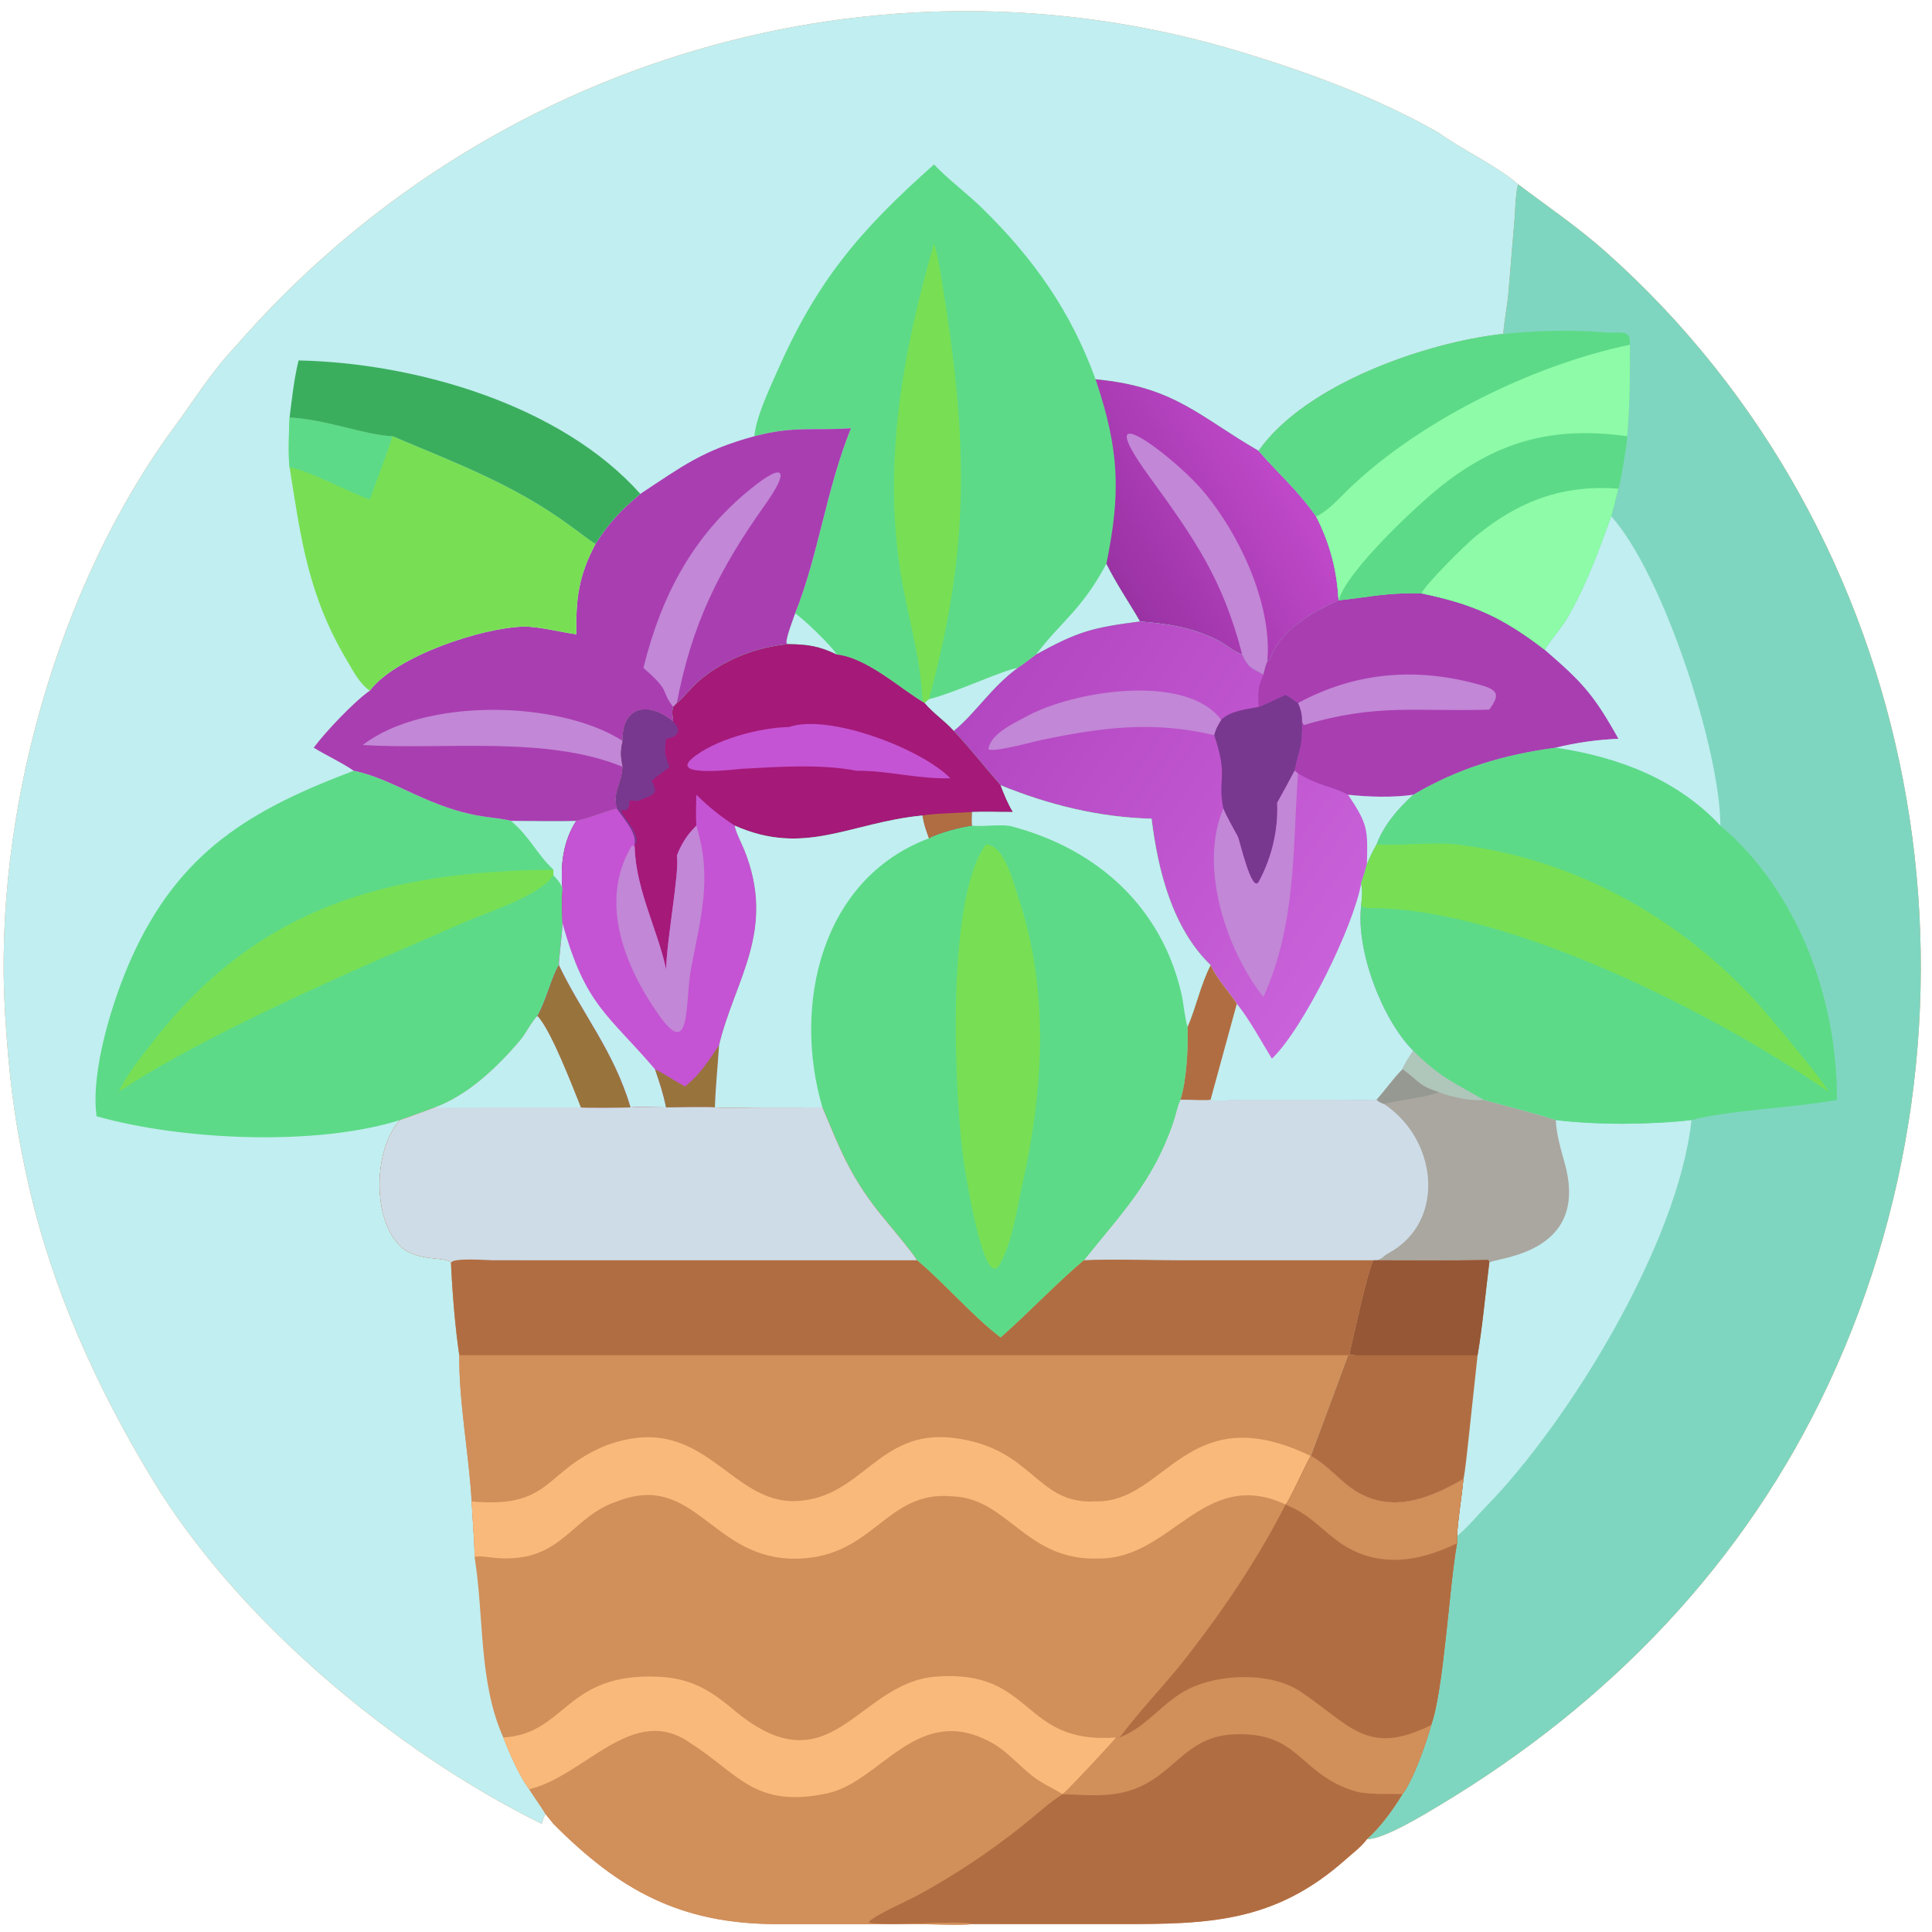 <?xml version="1.0" encoding="utf-8" ?><svg xmlns="http://www.w3.org/2000/svg" xmlns:xlink="http://www.w3.org/1999/xlink" width="1024" height="1024" viewBox="0 0 1024 1024"><path fill="#D18F5A" transform="scale(2 2)" d="M143.549 483.341C104.154 463.85 62.741 429.083 40.247 391.834C25.626 367.623 13.943 341.932 7.629 314.245C3.817 297.528 2.342 285.064 1.335 268.459C-1.839 216.103 15.25 155.136 46.109 113.275C51.353 106.161 56.048 98.495 62.224 92.008C128.427 15.68 232.909 -15.552 329.318 13.889C347.095 19.317 364.996 25.895 381.203 35.144C387.406 39.636 396.76 43.976 402.315 48.843C410.286 54.879 418.042 60.079 425.583 66.79C509.663 141.622 531.851 265.361 484.648 366.604C462.5 414.108 426.56 451.396 381.543 478.401C377.412 480.879 366.631 487.474 362.248 487.395C360.913 489.321 358.322 491.252 356.558 492.823C337.627 509.677 319.924 509.902 296.678 509.901L257.58 509.888C255.742 510.298 245.753 509.907 243.35 509.901L205.656 509.915C180.317 509.82 164.175 500.983 146.667 483.341L144.589 480.765C143.663 482.207 144.029 482.325 143.549 483.341Z"/><path fill="#C1EEF0" transform="scale(2 2)" d="M143.549 483.341C104.154 463.85 62.741 429.083 40.247 391.834C25.626 367.623 13.943 341.932 7.629 314.245C3.817 297.528 2.342 285.064 1.335 268.459C-1.839 216.103 15.25 155.136 46.109 113.275C51.353 106.161 56.048 98.495 62.224 92.008C128.427 15.68 232.909 -15.552 329.318 13.889C347.095 19.317 364.996 25.895 381.203 35.144C387.406 39.636 396.76 43.976 402.315 48.843C401.664 50.827 401.528 56.129 401.344 58.452L399.724 77.858C399.426 81.233 398.579 85.416 398.4 88.48C377.9 90.699 345.94 101.805 333.54 119.467C338.996 125.75 343.601 129.539 348.781 136.841C352.47 144.084 354.271 150.936 354.739 159.096L354.739 159.096C347.583 162.357 339.254 166.924 336.556 174.735L335.85 175.34C335.432 176.156 335.067 177.815 334.821 178.763C331.629 176.996 330.819 176.96 329.194 173.458C326.673 172.559 325.028 170.858 322.694 169.667C315.997 166.253 309.457 165.309 302.105 164.702C289.373 166.34 285.668 167.362 274.57 173.458C273.845 174.05 270.572 176.52 269.726 177.002C262.61 182.238 258.614 188.951 252.762 193.722C250.264 190.92 247.393 189.147 245.021 186.313C238.714 182.655 229.826 174.318 221.725 173.458C217.155 171.253 214.173 170.776 209.03 170.707C200.455 171.406 191.184 175.088 184.773 180.868C183.304 182.192 180.66 185.401 179.375 186.313L178.398 187.339C177.854 189.443 178.428 189.53 178.398 191.224C171.362 185.493 164.814 187.552 165.009 196.352C164.388 199.207 164.467 200.333 165.009 203.222C164.709 208.097 162.338 209.854 163.518 214.258C159.679 215.213 156.639 216.721 152.73 217.518C149.202 222.931 148.48 229.342 149.069 235.663C148.839 238.736 148.976 241.552 149.069 244.625C149.041 247.238 148.047 254.442 148.136 255.761C146.194 258.915 144.783 265.198 142.417 269.284C140.712 271.014 139.482 273.802 137.891 275.685C131.941 282.723 124.025 290.301 115.267 293.479C112.245 294.588 109.029 295.82 105.983 296.83C98.853 304.804 98.628 323.292 106.258 330.388C110.732 334.549 118.575 332.854 119.518 334.685C119.827 341.932 120.623 351.914 121.719 359.177C121.566 371.342 124.32 385.643 124.99 397.904C125.251 402.926 125.698 407.903 125.819 412.935C128.318 428.831 126.839 445.783 133.377 460.444C134.891 464.415 137.717 470.927 140.246 474.16C141.434 476.081 143.64 479.118 144.589 480.765C143.663 482.207 144.029 482.325 143.549 483.341Z"/><path fill="#5DDA88" transform="scale(2 2)" d="M247.529 43.581C251.107 47.411 256.318 51.282 260.312 55.191C273.963 68.552 283.828 82.582 290.337 100.523C311.321 102.46 317.963 110.526 333.54 119.467C338.996 125.75 343.601 129.539 348.781 136.841C352.47 144.084 354.271 150.936 354.739 159.096L354.739 159.096C347.583 162.357 339.254 166.924 336.556 174.735L335.85 175.34C335.432 176.156 335.067 177.815 334.821 178.763C331.629 176.996 330.819 176.96 329.194 173.458C326.673 172.559 325.028 170.858 322.694 169.667C315.997 166.253 309.457 165.309 302.105 164.702C289.373 166.34 285.668 167.362 274.57 173.458C273.845 174.05 270.572 176.52 269.726 177.002C262.61 182.238 258.614 188.951 252.762 193.722C250.264 190.92 247.393 189.147 245.021 186.313C238.714 182.655 229.826 174.318 221.725 173.458C217.155 171.253 214.173 170.776 209.03 170.707L208.446 170.487C208.104 169.407 210.244 163.938 210.703 162.574C216.882 147.242 218.879 129.925 225.519 113.484C215.633 114.191 210.564 112.793 199.907 115.607C200.445 110.352 203.703 103.537 205.851 98.648C216.547 74.307 227.843 61.08 247.529 43.581Z"/><defs><linearGradient id="gradient_0" gradientUnits="userSpaceOnUse" x1="293.41" y1="149.491" x2="339.379" y2="122.108"><stop offset="0" stop-color="#9A32A4"/><stop offset="1" stop-color="#C049CA"/></linearGradient></defs><path fill="url(#gradient_0)" transform="scale(2 2)" d="M290.337 100.523C311.321 102.46 317.963 110.526 333.54 119.467C338.996 125.75 343.601 129.539 348.781 136.841C352.47 144.084 354.271 150.936 354.739 159.096L354.739 159.096C347.583 162.357 339.254 166.924 336.556 174.735L335.85 175.34C335.432 176.156 335.067 177.815 334.821 178.763C331.629 176.996 330.819 176.96 329.194 173.458C326.673 172.559 325.028 170.858 322.694 169.667C315.997 166.253 309.457 165.309 302.105 164.702C299.085 159.445 295.9 154.903 293.193 149.44C297.036 130.719 296.688 119.259 290.337 100.523Z"/><path fill="#C287D6" transform="scale(2 2)" d="M329.194 173.458C324.037 153.461 316.636 142.892 304.544 126.251C287.951 103.414 310.553 120.802 317.91 129.079C327.955 140.378 337.286 159.883 335.85 175.34C335.432 176.156 335.067 177.815 334.821 178.763C331.629 176.996 330.819 176.96 329.194 173.458Z"/><path fill="#78DF54" transform="scale(2 2)" d="M247.529 64.568C248.353 67.051 248.981 70.64 249.422 73.321C256.434 115.951 257.399 144.239 246.164 185.298L245.021 186.313C244.703 186.124 244.73 186.088 244.476 185.794C244.039 173.954 240.264 162.444 238.504 150.757C234.112 121.594 239.392 92.601 247.529 64.568Z"/><path fill="#C1EEF0" transform="scale(2 2)" d="M293.193 149.44C295.9 154.903 299.085 159.445 302.105 164.702C289.373 166.34 285.668 167.362 274.57 173.458C281.55 164.288 286.527 161.806 293.193 149.44Z"/><path fill="#C1EEF0" transform="scale(2 2)" d="M246.164 185.298C253.203 183.557 265.329 177.75 269.726 177.002C262.61 182.238 258.614 188.951 252.762 193.722C250.264 190.92 247.393 189.147 245.021 186.313L245.021 186.313L246.164 185.298Z"/><path fill="#C1EEF0" transform="scale(2 2)" d="M210.703 162.574C212.457 163.519 220.769 171.542 221.725 173.458C217.155 171.253 214.173 170.776 209.03 170.707L208.446 170.487C208.104 169.407 210.244 163.938 210.703 162.574Z"/><path fill="#5DDA88" transform="scale(2 2)" d="M93.746 204.255C104.603 206.443 113.9 214.436 128.85 216.483C130.561 216.717 133.78 217.085 135.385 217.518C140.808 217.523 147.405 217.709 152.73 217.518C149.202 222.931 148.48 229.342 149.069 235.663C148.839 238.736 148.976 241.552 149.069 244.625C149.041 247.238 148.047 254.442 148.136 255.761C146.194 258.915 144.783 265.198 142.417 269.284C140.712 271.014 139.482 273.802 137.891 275.685C131.941 282.723 124.025 290.301 115.267 293.479C112.245 294.588 109.029 295.82 105.983 296.83C84.022 303.762 48.514 302.282 25.596 295.826C23.958 283.904 29.792 265.23 34.674 254.252C47.421 225.591 66.513 214.549 93.746 204.255Z"/><path fill="#78DF54" transform="scale(2 2)" d="M31.43 289.362C33.917 284.313 36.579 281.22 39.849 276.95C68.24 239.886 103.11 230.919 146.667 230.49L146.667 231.967C143.142 237.292 129.481 241.683 123.673 244.148L100.063 254.413C80.246 263.144 49.522 277.186 31.43 289.362Z"/><path fill="#C1EEF0" transform="scale(2 2)" d="M135.385 217.518C140.808 217.523 147.405 217.709 152.73 217.518C149.202 222.931 148.48 229.342 149.069 235.663C148.664 234.05 147.746 233.168 146.667 231.967L146.667 230.49C142.29 226.362 140.326 221.676 135.385 217.518Z"/><path fill="#A93EB1" transform="scale(2 2)" d="M199.907 115.607C210.564 112.793 215.633 114.191 225.519 113.484C218.879 129.925 216.882 147.242 210.703 162.574C210.244 163.938 208.104 169.407 208.446 170.487L209.03 170.707C200.455 171.406 191.184 175.088 184.773 180.868C183.304 182.192 180.66 185.401 179.375 186.313L178.398 187.339C177.854 189.443 178.428 189.53 178.398 191.224C171.362 185.493 164.814 187.552 165.009 196.352C164.388 199.207 164.467 200.333 165.009 203.222C164.709 208.097 162.338 209.854 163.518 214.258C159.679 215.213 156.639 216.721 152.73 217.518C147.405 217.709 140.808 217.523 135.385 217.518C133.78 217.085 130.561 216.717 128.85 216.483C113.9 214.436 104.603 206.443 93.746 204.255C90.261 201.875 86.698 200.347 83.142 198.136C86.168 194.038 93.897 185.872 97.989 183.043C104.917 173.875 127.689 166.347 138.69 166.066C142.622 165.966 148.732 167.569 152.73 168.093C152.619 158.393 153.309 152.74 157.817 144.132C161.552 138.295 164.523 135.246 169.695 130.885C180.708 123.638 186.143 119.348 199.907 115.607Z"/><path fill="#C287D6" transform="scale(2 2)" d="M170.509 177.002C175.215 158.005 183.525 142.012 199.005 129.503C208.307 121.986 209.013 124.95 202.892 133.563C190.413 151.123 183.315 165.481 179.375 186.313L178.398 187.339C174.733 182.579 178.14 183.651 170.509 177.002Z"/><path fill="#C287D6" transform="scale(2 2)" d="M96.126 197.44C112.456 184.809 148.3 185.58 165.009 196.352C164.388 199.207 164.467 200.333 165.009 203.222C144.719 194.873 117.686 198.787 96.126 197.44Z"/><path fill="#78DF54" transform="scale(2 2)" d="M76.741 110.648C86.51 111.144 96.778 115.352 104.031 115.607C120.799 122.71 136.511 128.52 151.317 139.497C152.723 140.441 156.75 143.646 157.817 144.132C153.309 152.74 152.619 158.393 152.73 168.093C148.732 167.569 142.622 165.966 138.69 166.066C127.689 166.347 104.917 173.875 97.989 183.043C95.219 181.103 93.572 177.773 91.871 174.909C81.644 157.695 79.726 142.679 76.741 123.805C76.359 121.852 76.556 112.948 76.741 110.648Z"/><path fill="#5DDA88" transform="scale(2 2)" d="M76.741 110.648C86.51 111.144 96.778 115.352 104.031 115.607C102.247 121.172 99.966 126.858 97.989 132.4C92.33 130.358 82.08 124.826 76.741 123.805C76.359 121.852 76.556 112.948 76.741 110.648Z"/><path fill="#3BAE5E" transform="scale(2 2)" d="M79.131 95.518C110.313 96.181 148.719 107.336 169.695 130.885C164.523 135.246 161.552 138.295 157.817 144.132C156.75 143.646 152.723 140.441 151.317 139.497C136.511 128.52 120.799 122.71 104.031 115.607C96.778 115.352 86.51 111.144 76.741 110.648C77.359 105.754 77.939 100.24 79.131 95.518Z"/><path fill="#7FD6C0" transform="scale(2 2)" d="M402.315 48.843C410.286 54.879 418.042 60.079 425.583 66.79C509.663 141.622 531.851 265.361 484.648 366.604C462.5 414.108 426.56 451.396 381.543 478.401C377.412 480.879 366.631 487.474 362.248 487.395C365.824 484.225 369.192 479.566 371.679 475.466C374.533 471.661 377.973 462.002 379.267 457.155C382.613 447.855 384.037 420.464 386.127 408.981L386.127 407.075C386.434 402.076 387.337 396.975 387.834 391.941C377.583 397.867 366.525 401.928 356 392.72C353.631 390.647 350.14 387.221 347.359 385.852C347.356 385.818 355.959 362.749 357.247 359.177L359.364 359.177C358.668 359.077 358.057 359.127 357.636 358.743C358.715 354.247 362.223 337.586 363.971 333.984L312.366 333.987C304.911 333.986 294.458 333.63 287.263 333.984C296.965 321.833 305.578 313.201 310.924 297.459C311.531 295.673 311.93 293.597 312.634 291.89L312.803 291.487C314.484 286.239 314.886 277.539 314.719 272.099C317.121 266.495 317.956 261.475 320.801 255.761C310.608 245.919 306.816 230.484 305.176 216.964C291.548 216.669 277.747 213.277 265.172 208.104C260.747 203.066 257.484 198.758 252.762 193.722C258.614 188.951 262.61 182.238 269.726 177.002C270.572 176.52 273.845 174.05 274.57 173.458C285.668 167.362 289.373 166.34 302.105 164.702C309.457 165.309 315.997 166.253 322.694 169.667C325.028 170.858 326.673 172.559 329.194 173.458C330.819 176.96 331.629 176.996 334.821 178.763C335.067 177.815 335.432 176.156 335.85 175.34L336.556 174.735C339.254 166.924 347.583 162.357 354.739 159.096L354.739 159.096C354.271 150.936 352.47 144.084 348.781 136.841C343.601 129.539 338.996 125.75 333.54 119.467C345.94 101.805 377.9 90.699 398.4 88.48C398.579 85.416 399.426 81.233 399.724 77.858L401.344 58.452C401.528 56.129 401.664 50.827 402.315 48.843Z"/><defs><linearGradient id="gradient_1" gradientUnits="userSpaceOnUse" x1="264.539" y1="178.227" x2="360.964" y2="246.342"><stop offset="0" stop-color="#B346C1"/><stop offset="1" stop-color="#C962DA"/></linearGradient></defs><path fill="url(#gradient_1)" transform="scale(2 2)" d="M354.739 159.096C363.321 158.19 367.339 157.022 376.69 157.243C390.501 160.128 398.055 163.526 409.396 172.211C419.295 180.784 422.298 183.931 428.902 195.78C423.133 196.053 417.919 196.767 412.295 198.136C398.412 200.025 386.514 203.557 374.539 210.61C370.631 214.102 366.622 218.783 364.814 223.774C363.708 225.796 363.082 226.976 362.248 229.103C361.773 230.918 361.366 232.223 360.745 233.995C361.109 236.524 361.003 237.221 360.745 239.824C359.223 251.642 366.212 270.138 374.539 278.468C373.733 279.71 372.112 282.092 371.679 283.374C369.078 286.046 367.236 288.731 364.814 291.487C362.106 291.685 356.268 291.491 353.366 291.49L328.289 291.498C326.845 291.507 321.496 291.946 320.801 291.487C320.444 291.768 313.944 291.467 312.803 291.487C314.484 286.239 314.886 277.539 314.719 272.099C317.121 266.495 317.956 261.475 320.801 255.761C310.608 245.919 306.816 230.484 305.176 216.964C291.548 216.669 277.747 213.277 265.172 208.104C260.747 203.066 257.484 198.758 252.762 193.722C258.614 188.951 262.61 182.238 269.726 177.002C270.572 176.52 273.845 174.05 274.57 173.458C285.668 167.362 289.373 166.34 302.105 164.702C309.457 165.309 315.997 166.253 322.694 169.667C325.028 170.858 326.673 172.559 329.194 173.458C330.819 176.96 331.629 176.996 334.821 178.763C335.067 177.815 335.432 176.156 335.85 175.34L336.556 174.735C339.254 166.924 347.583 162.357 354.739 159.096Z"/><path fill="#A93EB1" transform="scale(2 2)" d="M354.739 159.096C363.321 158.19 367.339 157.022 376.69 157.243C390.501 160.128 398.055 163.526 409.396 172.211C419.295 180.784 422.298 183.931 428.902 195.78C423.133 196.053 417.919 196.767 412.295 198.136C398.412 200.025 386.514 203.557 374.539 210.61C369.284 211.399 362.608 211.219 357.247 210.61C352.954 208.302 349.445 208.336 343.994 204.948L343.079 204.255C344.284 198.463 345.307 197.881 345.027 190.757C345.008 189.102 344.633 187.82 343.994 186.313C343.023 185.662 341.707 184.704 340.73 184.132C338.442 185.084 335.72 186.57 333.54 187.339C333.414 183.599 333.258 182.189 334.821 178.763C335.067 177.815 335.432 176.156 335.85 175.34L336.556 174.735C339.254 166.924 347.583 162.357 354.739 159.096Z"/><path fill="#C287D6" transform="scale(2 2)" d="M343.994 186.313C359.354 178.003 375.605 176.767 392.316 181.519C396.979 182.846 397.603 184.054 394.662 188.055C375.889 188.685 364.877 186.319 345.59 192.145C345.082 191.53 345.211 191.614 345.027 190.757C345.008 189.102 344.633 187.82 343.994 186.313Z"/><path fill="#C1EEF0" transform="scale(2 2)" d="M337.065 280.563C345.409 272.622 358.794 245.385 360.745 233.995C361.109 236.524 361.003 237.221 360.745 239.824C359.223 251.642 366.212 270.138 374.539 278.468C373.733 279.71 372.112 282.092 371.679 283.374C369.078 286.046 367.236 288.731 364.814 291.487C362.106 291.685 356.268 291.491 353.366 291.49L328.289 291.498C326.845 291.507 321.496 291.946 320.801 291.487C320.444 291.768 313.944 291.467 312.803 291.487C314.484 286.239 314.886 277.539 314.719 272.099C317.121 266.495 317.956 261.475 320.801 255.761C322.851 259.941 325.367 262.34 327.776 265.993C331.166 270.232 334.181 275.848 337.065 280.563Z"/><path fill="#B16D42" transform="scale(2 2)" d="M320.801 255.761C322.851 259.941 325.367 262.34 327.776 265.993L320.801 291.487C320.444 291.768 313.944 291.467 312.803 291.487C314.484 286.239 314.886 277.539 314.719 272.099C317.121 266.495 317.956 261.475 320.801 255.761Z"/><path fill="#79388F" transform="scale(2 2)" d="M340.73 184.132C341.707 184.704 343.023 185.662 343.994 186.313C344.633 187.82 345.008 189.102 345.027 190.757C345.307 197.881 344.284 198.463 343.079 204.255C341.557 207.126 340.065 209.928 338.46 212.754C338.796 219.89 337.043 227.309 333.603 233.643C331.737 237.078 328.438 222.473 328.057 221.755C326.823 219.426 325.159 216.655 324.183 214.258C322.559 206.218 325.621 206.104 321.767 194.824C322.174 193.114 322.754 192.231 323.626 190.757C326.053 188.365 330.178 187.992 333.54 187.339C335.72 186.57 338.442 185.084 340.73 184.132Z"/><path fill="#C287D6" transform="scale(2 2)" d="M343.079 204.255L343.994 204.948L343.964 205.345C342.54 225.301 343.567 244.672 334.821 264.234C324.999 251.772 317.639 229.866 324.183 214.258C325.159 216.655 326.823 219.426 328.057 221.755C328.438 222.473 331.737 237.078 333.603 233.643C337.043 227.309 338.796 219.89 338.46 212.754C340.065 209.928 341.557 207.126 343.079 204.255Z"/><path fill="#C287D6" transform="scale(2 2)" d="M321.767 194.824C305.615 191.019 292.276 192.715 276.073 196.08C273.873 196.537 263.146 199.527 261.952 198.53C262.443 194.43 268.84 191.615 272.029 189.857C284.246 183.118 314.271 178.22 323.626 190.757C322.754 192.231 322.174 193.114 321.767 194.824Z"/><path fill="#C1EEF0" transform="scale(2 2)" d="M357.247 210.61C362.608 211.219 369.284 211.399 374.539 210.61C370.631 214.102 366.622 218.783 364.814 223.774C363.708 225.796 363.082 226.976 362.248 229.103C362.461 219.816 362.588 218.574 357.247 210.61Z"/><path fill="#C1EEF0" transform="scale(2 2)" d="M374.539 278.468C381.887 285.706 384.76 286.515 393.255 291.487C398.108 292.798 407.921 295.348 412.295 296.83C423.345 298.165 437.087 298.088 448.265 296.83C444.717 329.609 415.736 376.897 393.61 399.466C391.38 401.741 388.534 405.196 386.127 407.075C386.434 402.076 387.337 396.975 387.834 391.941C377.583 397.867 366.525 401.928 356 392.72C353.631 390.647 350.14 387.221 347.359 385.852C347.356 385.818 355.959 362.749 357.247 359.177L359.364 359.177C358.668 359.077 358.057 359.127 357.636 358.743C358.715 354.247 362.223 337.586 363.971 333.984L312.366 333.987C304.911 333.986 294.458 333.63 287.263 333.984C296.965 321.833 305.578 313.201 310.924 297.459C311.531 295.673 311.93 293.597 312.634 291.89L312.803 291.487C313.944 291.467 320.444 291.768 320.801 291.487C321.496 291.946 326.845 291.507 328.289 291.498L353.366 291.49C356.268 291.491 362.106 291.685 364.814 291.487C367.236 288.731 369.078 286.046 371.679 283.374C372.112 282.092 373.733 279.71 374.539 278.468Z"/><path fill="#CEDCE7" transform="scale(2 2)" d="M374.539 278.468C381.887 285.706 384.76 286.515 393.255 291.487C398.108 292.798 407.921 295.348 412.295 296.83C412.43 300.679 413.755 304.913 414.749 308.59C421.357 333.05 395.144 333.24 394.662 334.685C394.615 334.095 394.712 334.363 394.369 333.881C384.617 334.108 374.588 333.992 364.814 333.984L363.971 333.984L312.366 333.987C304.911 333.986 294.458 333.63 287.263 333.984C296.965 321.833 305.578 313.201 310.924 297.459C311.531 295.673 311.93 293.597 312.634 291.89L312.803 291.487C313.944 291.467 320.444 291.768 320.801 291.487C321.496 291.946 326.845 291.507 328.289 291.498L353.366 291.49C356.268 291.491 362.106 291.685 364.814 291.487C367.236 288.731 369.078 286.046 371.679 283.374C372.112 282.092 373.733 279.71 374.539 278.468Z"/><path fill="#A9A7A0" transform="scale(2 2)" d="M374.539 278.468C381.887 285.706 384.76 286.515 393.255 291.487C398.108 292.798 407.921 295.348 412.295 296.83C412.43 300.679 413.755 304.913 414.749 308.59C421.357 333.05 395.144 333.24 394.662 334.685C394.615 334.095 394.712 334.363 394.369 333.881C384.617 334.108 374.588 333.992 364.814 333.984C366.174 333.726 366.736 332.763 367.829 332.181C383.262 323.958 381.14 302.062 366.711 292.527C365.733 292.143 365.64 292.113 364.814 291.487C367.236 288.731 369.078 286.046 371.679 283.374C372.112 282.092 373.733 279.71 374.539 278.468Z"/><path fill="#AFC6BB" transform="scale(2 2)" d="M374.539 278.468C381.887 285.706 384.76 286.515 393.255 291.487C389.991 291.872 384.326 290.733 381.205 289.362C375.926 287.781 375.972 286.421 371.883 283.516L371.679 283.374C372.112 282.092 373.733 279.71 374.539 278.468Z"/><path fill="#969992" transform="scale(2 2)" d="M371.679 283.374L371.883 283.516C375.972 286.421 375.926 287.781 381.205 289.362C378.943 290.762 370.34 291.591 366.711 292.527C365.733 292.143 365.64 292.113 364.814 291.487C367.236 288.731 369.078 286.046 371.679 283.374Z"/><path fill="#B16D42" transform="scale(2 2)" d="M364.814 333.984C374.588 333.992 384.617 334.108 394.369 333.881C394.712 334.363 394.615 334.095 394.662 334.685C393.769 341.851 392.779 352.293 391.567 359.177L389.103 382.062C388.866 384.116 388.261 390.243 387.834 391.941C377.583 397.867 366.525 401.928 356 392.72C353.631 390.647 350.14 387.221 347.359 385.852C347.356 385.818 355.959 362.749 357.247 359.177L359.364 359.177C358.668 359.077 358.057 359.127 357.636 358.743C358.715 354.247 362.223 337.586 363.971 333.984L364.814 333.984Z"/><path fill="#965736" transform="scale(2 2)" d="M364.814 333.984C374.588 333.992 384.617 334.108 394.369 333.881C394.712 334.363 394.615 334.095 394.662 334.685C393.769 341.851 392.779 352.293 391.567 359.177L359.364 359.177C358.668 359.077 358.057 359.127 357.636 358.743C358.715 354.247 362.223 337.586 363.971 333.984L364.814 333.984Z"/><path fill="#5DDA88" transform="scale(2 2)" d="M412.295 198.136C428.585 200.517 444.453 206.455 455.921 218.797C476.567 236.248 486.992 264.962 486.804 291.487C475.892 293.555 457.676 294.257 448.265 296.83C437.087 298.088 423.345 298.165 412.295 296.83C407.921 295.348 398.108 292.798 393.255 291.487C384.76 286.515 381.887 285.706 374.539 278.468C366.212 270.138 359.223 251.642 360.745 239.824C361.003 237.221 361.109 236.524 360.745 233.995C361.366 232.223 361.773 230.918 362.248 229.103C363.082 226.976 363.708 225.796 364.814 223.774C366.622 218.783 370.631 214.102 374.539 210.61C386.514 203.557 398.412 200.025 412.295 198.136Z"/><path fill="#78DF54" transform="scale(2 2)" d="M364.814 223.774L365.277 223.8C372.409 224.175 379.63 222.971 387.013 223.912C416.956 227.727 443.96 242.541 464.543 264.509C467.688 267.865 483.307 286.439 484.61 289.362C454.011 268.124 400.07 241.213 364.513 240.668C363.292 240.649 361.215 240.867 360.745 239.824C361.003 237.221 361.109 236.524 360.745 233.995C361.366 232.223 361.773 230.918 362.248 229.103C363.082 226.976 363.708 225.796 364.814 223.774Z"/><path fill="#5DDA88" transform="scale(2 2)" d="M398.4 88.48C407.573 87.636 415.851 87.306 425.078 88.067C429.653 88.444 432.187 87.007 431.941 91.365C431.954 100.501 431.967 106.513 431.245 115.607C431.112 117.82 429.502 127.627 428.902 129.501L427.017 136.841C423.501 146.504 420.495 154.955 415.303 163.906C413.66 166.738 410.529 170.088 409.396 172.211C398.055 163.526 390.501 160.128 376.69 157.243C367.339 157.022 363.321 158.19 354.739 159.096L354.739 159.096C354.271 150.936 352.47 144.084 348.781 136.841C343.601 129.539 338.996 125.75 333.54 119.467C345.94 101.805 377.9 90.699 398.4 88.48Z"/><path fill="#5DDA88" transform="scale(2 2)" d="M354.739 159.096C356.866 151.338 375.512 133.855 382.206 128.598C397.556 116.543 412.156 112.977 431.245 115.607C431.112 117.82 429.502 127.627 428.902 129.501L427.017 136.841C423.501 146.504 420.495 154.955 415.303 163.906C413.66 166.738 410.529 170.088 409.396 172.211C398.055 163.526 390.501 160.128 376.69 157.243C367.339 157.022 363.321 158.19 354.739 159.096L354.739 159.096Z"/><path fill="#8DFBA7" transform="scale(2 2)" d="M376.69 157.243C378.003 154.613 388.174 144.51 391.004 142.179C402.485 132.721 414.146 128.399 428.902 129.501L427.017 136.841C423.501 146.504 420.495 154.955 415.303 163.906C413.66 166.738 410.529 170.088 409.396 172.211C398.055 163.526 390.501 160.128 376.69 157.243Z"/><path fill="#8DFBA7" transform="scale(2 2)" d="M348.781 136.841C351.098 135.977 354.206 132.828 355.972 131.045C374.515 112.328 405.709 96.781 431.941 91.365C431.954 100.501 431.967 106.513 431.245 115.607C412.156 112.977 397.556 116.543 382.206 128.598C375.512 133.855 356.866 151.338 354.739 159.096C354.271 150.936 352.47 144.084 348.781 136.841Z"/><path fill="#C1EEF0" transform="scale(2 2)" d="M427.017 136.841C441.125 152.722 455.93 199.404 455.921 218.797C444.453 206.455 428.585 200.517 412.295 198.136C417.919 196.767 423.133 196.053 428.902 195.78C422.298 183.931 419.295 180.784 409.396 172.211C410.529 170.088 413.66 166.738 415.303 163.906C420.495 154.955 423.501 146.504 427.017 136.841Z"/><path fill="#5DDA88" transform="scale(2 2)" d="M209.03 170.707C214.173 170.776 217.155 171.253 221.725 173.458C229.826 174.318 238.714 182.655 245.021 186.313C247.393 189.147 250.264 190.92 252.762 193.722C257.484 198.758 260.747 203.066 265.172 208.104C277.747 213.277 291.548 216.669 305.176 216.964C306.816 230.484 310.608 245.919 320.801 255.761C317.956 261.475 317.121 266.495 314.719 272.099C314.886 277.539 314.484 286.239 312.803 291.487L312.634 291.89C311.93 293.597 311.531 295.673 310.924 297.459C305.578 313.201 296.965 321.833 287.263 333.984C279.935 340.179 272.637 347.924 265.172 354.5C257.235 348.376 250.645 340.419 242.987 333.984C241.882 331.869 234.819 323.688 232.608 320.854C225.089 311.213 222.536 304.344 217.95 293.479L200.274 293.5C197.028 293.516 192.634 293.671 189.463 293.479C188.157 293.277 178.236 293.471 176.521 293.479C174.616 293.485 168.595 293.313 167.117 293.479C165.836 293.579 154.37 293.677 153.909 293.479C151.801 288.285 146.057 273.097 142.417 269.284C144.783 265.198 146.194 258.915 148.136 255.761C148.047 254.442 149.041 247.238 149.069 244.625C148.976 241.552 148.839 238.736 149.069 235.663C148.48 229.342 149.202 222.931 152.73 217.518C156.639 216.721 159.679 215.213 163.518 214.258C162.338 209.854 164.709 208.097 165.009 203.222C164.467 200.333 164.388 199.207 165.009 196.352C164.814 187.552 171.362 185.493 178.398 191.224C178.428 189.53 177.854 189.443 178.398 187.339L179.375 186.313C180.66 185.401 183.304 182.192 184.773 180.868C191.184 175.088 200.455 171.406 209.03 170.707Z"/><path fill="#A51979" transform="scale(2 2)" d="M209.03 170.707C214.173 170.776 217.155 171.253 221.725 173.458C229.826 174.318 238.714 182.655 245.021 186.313C247.393 189.147 250.264 190.92 252.762 193.722C257.484 198.758 260.747 203.066 265.172 208.104C266.102 210.523 267.074 212.973 268.438 215.188C264.78 215.219 261.24 215.04 257.58 215.188C257.565 216.28 257.501 217.737 257.58 218.797C254.927 219.096 248.347 220.786 246.164 222.173C245.238 219.6 244.927 218.838 244.43 216.122C225.353 217.953 213.323 227.08 194.717 218.797C194.889 220.354 196.599 223.61 197.241 225.206C205.831 246.577 194.757 259.556 190.57 276.971C190.242 282.081 189.601 288.475 189.463 293.479C188.157 293.277 178.236 293.471 176.521 293.479C174.616 293.485 168.595 293.313 167.117 293.479C165.836 293.579 154.37 293.677 153.909 293.479C151.801 288.285 146.057 273.097 142.417 269.284C144.783 265.198 146.194 258.915 148.136 255.761C148.047 254.442 149.041 247.238 149.069 244.625C148.976 241.552 148.839 238.736 149.069 235.663C148.48 229.342 149.202 222.931 152.73 217.518C156.639 216.721 159.679 215.213 163.518 214.258C162.338 209.854 164.709 208.097 165.009 203.222C164.467 200.333 164.388 199.207 165.009 196.352C164.814 187.552 171.362 185.493 178.398 191.224C178.428 189.53 177.854 189.443 178.398 187.339L179.375 186.313C180.66 185.401 183.304 182.192 184.773 180.868C191.184 175.088 200.455 171.406 209.03 170.707Z"/><path fill="#C454D3" transform="scale(2 2)" d="M184.532 210.61C188.029 213.989 190.665 216.143 194.717 218.797C194.889 220.354 196.599 223.61 197.241 225.206C205.831 246.577 194.757 259.556 190.57 276.971C190.242 282.081 189.601 288.475 189.463 293.479C188.157 293.277 178.236 293.471 176.521 293.479C174.616 293.485 168.595 293.313 167.117 293.479C165.836 293.579 154.37 293.677 153.909 293.479C151.801 288.285 146.057 273.097 142.417 269.284C144.783 265.198 146.194 258.915 148.136 255.761C148.047 254.442 149.041 247.238 149.069 244.625C148.976 241.552 148.839 238.736 149.069 235.663C148.48 229.342 149.202 222.931 152.73 217.518C156.639 216.721 159.679 215.213 163.518 214.258C165.226 216.893 168.874 220.72 168.2 223.774L168.2 224.442C168.482 235.766 174.344 246.545 176.521 256.876C176.721 248.719 180.126 230.903 179.375 226.798C180.116 224.634 181.718 221.831 183.274 220.164L184.532 218.797C184.359 216.061 184.469 213.35 184.532 210.61Z"/><path fill="#C287D6" transform="scale(2 2)" d="M184.532 218.797C188.815 232.639 185.739 243.012 183.152 256.609C181.44 265.606 183.287 281.285 174.574 268.95C165.634 256.292 158.66 239.084 167.243 224.448C167.52 223.975 167.918 224.037 168.2 224.442C168.482 235.766 174.344 246.545 176.521 256.876C176.721 248.719 180.126 230.903 179.375 226.798C180.116 224.634 181.718 221.831 183.274 220.164L184.532 218.797Z"/><path fill="#98743C" transform="scale(2 2)" d="M148.136 255.761C154.134 268.434 162.738 278.54 167.117 293.479C165.836 293.579 154.37 293.677 153.909 293.479C151.801 288.285 146.057 273.097 142.417 269.284C144.783 265.198 146.194 258.915 148.136 255.761Z"/><path fill="#C1EEF0" transform="scale(2 2)" d="M149.069 244.625C155.089 266.527 161.152 268.782 173.591 283.374C174.842 287.044 175.743 289.661 176.521 293.479C174.616 293.485 168.595 293.313 167.117 293.479C162.738 278.54 154.134 268.434 148.136 255.761C148.047 254.442 149.041 247.238 149.069 244.625Z"/><path fill="#98743C" transform="scale(2 2)" d="M190.57 276.971C190.242 282.081 189.601 288.475 189.463 293.479C188.157 293.277 178.236 293.471 176.521 293.479C175.743 289.661 174.842 287.044 173.591 283.374C175.489 284.232 179.31 286.741 181.54 287.934C185.509 284.752 187.796 281.131 190.57 276.971Z"/><path fill="#79388F" transform="scale(2 2)" d="M165.009 196.352C164.814 187.552 171.362 185.493 178.398 191.224C180.754 193.662 179.692 195.349 176.521 195.78C176.108 199.266 175.99 199.945 177.469 203.222C176.649 204.016 172.795 206.57 172.73 207.054C174.998 210.937 172.454 210.674 168.945 212.321C165.352 211.813 167.711 212.228 166.281 214.425C165.723 215.283 164.894 214.08 164.621 215.03C165.943 217.537 169.725 221.163 168.428 223.776L168.2 223.774C168.874 220.72 165.226 216.893 163.518 214.258C162.338 209.854 164.709 208.097 165.009 203.222C164.467 200.333 164.388 199.207 165.009 196.352Z"/><path fill="#B16D42" transform="scale(2 2)" d="M244.43 216.122C247.856 215.528 253.852 215.486 257.58 215.188C257.565 216.28 257.501 217.737 257.58 218.797C254.927 219.096 248.347 220.786 246.164 222.173C245.238 219.6 244.927 218.838 244.43 216.122Z"/><path fill="#C454D3" transform="scale(2 2)" d="M209.03 192.68C219.781 188.989 244.348 198.536 251.875 206.266C242.744 206.419 235.123 204.17 226.94 204.255C217.766 202.411 205.937 203.224 196.591 203.743C195.51 203.803 177.448 206.141 183.359 201.042C189.247 195.964 201.545 192.771 209.03 192.68Z"/><path fill="#C1EEF0" transform="scale(2 2)" d="M194.717 218.797C213.323 227.08 225.353 217.953 244.43 216.122C244.927 218.838 245.238 219.6 246.164 222.173C217.534 232.921 209.979 266.405 217.95 293.479L200.274 293.5C197.028 293.516 192.634 293.671 189.463 293.479C189.601 288.475 190.242 282.081 190.57 276.971C194.757 259.556 205.831 246.577 197.241 225.206C196.599 223.61 194.889 220.354 194.717 218.797Z"/><path fill="#C1EEF0" transform="scale(2 2)" d="M265.172 208.104C277.747 213.277 291.548 216.669 305.176 216.964C306.816 230.484 310.608 245.919 320.801 255.761C317.956 261.475 317.121 266.495 314.719 272.099C314.017 270.12 313.666 265.853 313.111 263.427C307.845 240.431 290.931 225.08 268.232 219.026C265.382 218.266 260.662 219.189 257.58 218.797C257.501 217.737 257.565 216.28 257.58 215.188C261.24 215.04 264.78 215.219 268.438 215.188C267.074 212.973 266.102 210.523 265.172 208.104Z"/><path fill="#78DF54" transform="scale(2 2)" d="M261.301 223.774C266.257 224.006 268.615 234.101 269.918 237.991C278.142 262.538 276.537 289.11 270.899 314.028C269.387 320.707 268.444 328.462 265.172 334.685C260.846 343.726 255.703 309.836 255.424 307.922C252.965 291.052 250.452 238.309 261.301 223.774Z"/><path fill="#B16D42" transform="scale(2 2)" d="M142.417 269.284C146.057 273.097 151.801 288.285 153.909 293.479C154.37 293.677 165.836 293.579 167.117 293.479C168.595 293.313 174.616 293.485 176.521 293.479C178.236 293.471 188.157 293.277 189.463 293.479C192.634 293.671 197.028 293.516 200.274 293.5L217.95 293.479C222.536 304.344 225.089 311.213 232.608 320.854C234.819 323.688 241.882 331.869 242.987 333.984C250.645 340.419 257.235 348.376 265.172 354.5C272.637 347.924 279.935 340.179 287.263 333.984C294.458 333.63 304.911 333.986 312.366 333.987L363.971 333.984C362.223 337.586 358.715 354.247 357.636 358.743C358.057 359.127 358.668 359.077 359.364 359.177L357.247 359.177L121.719 359.177C120.623 351.914 119.827 341.932 119.518 334.685C118.575 332.854 110.732 334.549 106.258 330.388C98.628 323.292 98.853 304.804 105.983 296.83C109.029 295.82 112.245 294.588 115.267 293.479C124.025 290.301 131.941 282.723 137.891 275.685C139.482 273.802 140.712 271.014 142.417 269.284Z"/><path fill="#CEDCE7" transform="scale(2 2)" d="M142.417 269.284C146.057 273.097 151.801 288.285 153.909 293.479C154.37 293.677 165.836 293.579 167.117 293.479C168.595 293.313 174.616 293.485 176.521 293.479C178.236 293.471 188.157 293.277 189.463 293.479C192.634 293.671 197.028 293.516 200.274 293.5L217.95 293.479C222.536 304.344 225.089 311.213 232.608 320.854C234.819 323.688 241.882 331.869 242.987 333.984L130.642 333.981C128.974 333.975 119.818 333.228 119.518 334.685C118.575 332.854 110.732 334.549 106.258 330.388C98.628 323.292 98.853 304.804 105.983 296.83C109.029 295.82 112.245 294.588 115.267 293.479C124.025 290.301 131.941 282.723 137.891 275.685C139.482 273.802 140.712 271.014 142.417 269.284Z"/><path fill="#C1EEF0" transform="scale(2 2)" d="M142.417 269.284C146.057 273.097 151.801 288.285 153.909 293.479L127.84 293.494C124.821 293.497 117.977 293.721 115.267 293.479C124.025 290.301 131.941 282.723 137.891 275.685C139.482 273.802 140.712 271.014 142.417 269.284Z"/><path fill="#D18F5A" transform="scale(2 2)" d="M121.719 359.177L357.247 359.177C355.959 362.749 347.356 385.818 347.359 385.852L347.359 385.852C346.09 387.985 341.602 397.95 340.73 398.719C318.951 388.586 310.519 413.213 291.182 413.016C271.908 413.797 267.107 397.022 252.416 396.553C234.8 394.849 231.804 412.465 211.529 413.062C188.537 413.739 184.419 389.685 163.439 397.922C151.008 402.063 148.874 414.586 130.893 412.832C129.79 412.724 126.585 412.198 125.893 412.64L125.819 412.935C125.698 407.903 125.251 402.926 124.99 397.904C124.32 385.643 121.566 371.342 121.719 359.177Z"/><path fill="#F8B97A" transform="scale(2 2)" d="M124.99 397.904C146.417 399.815 143.92 389.937 160.499 383.099C186.469 373.431 193.039 398.553 211.007 397.79C228.558 397.045 232.649 378.791 252.379 381.033C273.899 383.479 274.472 398.887 290.341 397.871C309.011 398.364 314.51 369.953 347.359 385.852C346.09 387.985 341.602 397.95 340.73 398.719C318.951 388.586 310.519 413.213 291.182 413.016C271.908 413.797 267.107 397.022 252.416 396.553C234.8 394.849 231.804 412.465 211.529 413.062C188.537 413.739 184.419 389.685 163.439 397.922C151.008 402.063 148.874 414.586 130.893 412.832C129.79 412.724 126.585 412.198 125.893 412.64L125.819 412.935C125.698 407.903 125.251 402.926 124.99 397.904Z"/><path fill="#B16D42" transform="scale(2 2)" d="M347.359 385.852L347.359 385.852C350.14 387.221 353.631 390.647 356 392.72C366.525 401.928 377.583 397.867 387.834 391.941C387.337 396.975 386.434 402.076 386.127 407.075L386.127 408.981C384.037 420.464 382.613 447.855 379.267 457.155C377.973 462.002 374.533 471.661 371.679 475.466C369.192 479.566 365.824 484.225 362.248 487.395C360.913 489.321 358.322 491.252 356.558 492.823C337.627 509.677 319.924 509.902 296.678 509.901L257.58 509.888C254.053 508.768 236.45 510.625 230.439 509.594L230.314 509.245C231.82 507.508 240.471 503.721 243.017 502.334C253.067 496.859 262.134 490.831 271.092 483.697C274.311 481.133 278.11 477.591 281.568 475.466L281.568 475.466C282.519 474.959 295.359 461.127 295.764 460.444L296.761 460.444C302.561 452.711 308.935 446.349 314.857 438.71C324.713 425.997 333.409 413.008 340.73 398.719L340.73 398.719C341.602 397.95 346.09 387.985 347.359 385.852Z"/><path fill="#B16D42" transform="scale(2 2)" d="M347.359 385.852L347.359 385.852C350.14 387.221 353.631 390.647 356 392.72C366.525 401.928 377.583 397.867 387.834 391.941C387.337 396.975 386.434 402.076 386.127 407.075L386.127 408.981C384.037 420.464 382.613 447.855 379.267 457.155C362.402 465.525 358 457.315 344.779 448.373C336.903 443.045 323.406 443.497 315.121 447.533C308.17 450.919 304.211 457.47 296.761 460.444C302.561 452.711 308.935 446.349 314.857 438.71C324.713 425.997 333.409 413.008 340.73 398.719L340.73 398.719C341.602 397.95 346.09 387.985 347.359 385.852Z"/><path fill="#D18F5A" transform="scale(2 2)" d="M347.359 385.852L347.359 385.852C350.14 387.221 353.631 390.647 356 392.72C366.525 401.928 377.583 397.867 387.834 391.941C387.337 396.975 386.434 402.076 386.127 407.075L386.127 408.981C375.694 414.122 364.202 415.8 354.149 408.147C348.691 403.993 347.259 401.578 340.73 398.719L340.73 398.719C341.602 397.95 346.09 387.985 347.359 385.852Z"/><path fill="#D18F5A" transform="scale(2 2)" d="M296.761 460.444C304.211 457.47 308.17 450.919 315.121 447.533C323.406 443.497 336.903 443.045 344.779 448.373C358 457.315 362.402 465.525 379.267 457.155C377.973 462.002 374.533 471.661 371.679 475.466C367.466 475.309 362.286 475.791 358.264 474.445C344.089 469.701 344.26 458.863 327.01 459.622C313.844 460.201 311.239 470.681 299.693 474.432C293.659 476.392 287.77 475.677 281.568 475.466L281.568 475.466C282.519 474.959 295.359 461.127 295.764 460.444L296.761 460.444Z"/><path fill="#D18F5A" transform="scale(2 2)" d="M140.246 474.16C155.039 470.7 167.754 451.048 183.054 462C195.754 470.08 200.045 479.376 219.284 475.248C233.599 472.177 243.332 450.618 263.263 462.101C266.952 464.226 270.164 467.969 273.512 470.6C276.083 472.658 278.925 473.802 281.568 475.466L281.568 475.466C278.11 477.591 274.311 481.133 271.092 483.697C262.134 490.831 253.067 496.859 243.017 502.334C240.471 503.721 231.82 507.508 230.314 509.245L230.439 509.594C236.45 510.625 254.053 508.768 257.58 509.888C255.742 510.298 245.753 509.907 243.35 509.901L205.656 509.915C180.317 509.82 164.175 500.983 146.667 483.341L144.589 480.765C143.64 479.118 141.434 476.081 140.246 474.16Z"/><path fill="#F8B97A" transform="scale(2 2)" d="M133.377 460.444C150.096 459.486 149.679 443.217 174.499 444.349C182.79 444.727 187.992 447.683 194.124 452.875C220.278 475.019 226.989 445.948 247.998 444.322C274.342 442.284 270.271 462.378 295.764 460.444C295.359 461.127 282.519 474.959 281.568 475.466C278.925 473.802 276.083 472.658 273.512 470.6C270.164 467.969 266.952 464.226 263.263 462.101C243.332 450.618 233.599 472.177 219.284 475.248C200.045 479.376 195.754 470.08 183.054 462C167.754 451.048 155.039 470.7 140.246 474.16C137.717 470.927 134.891 464.415 133.377 460.444Z"/></svg>
